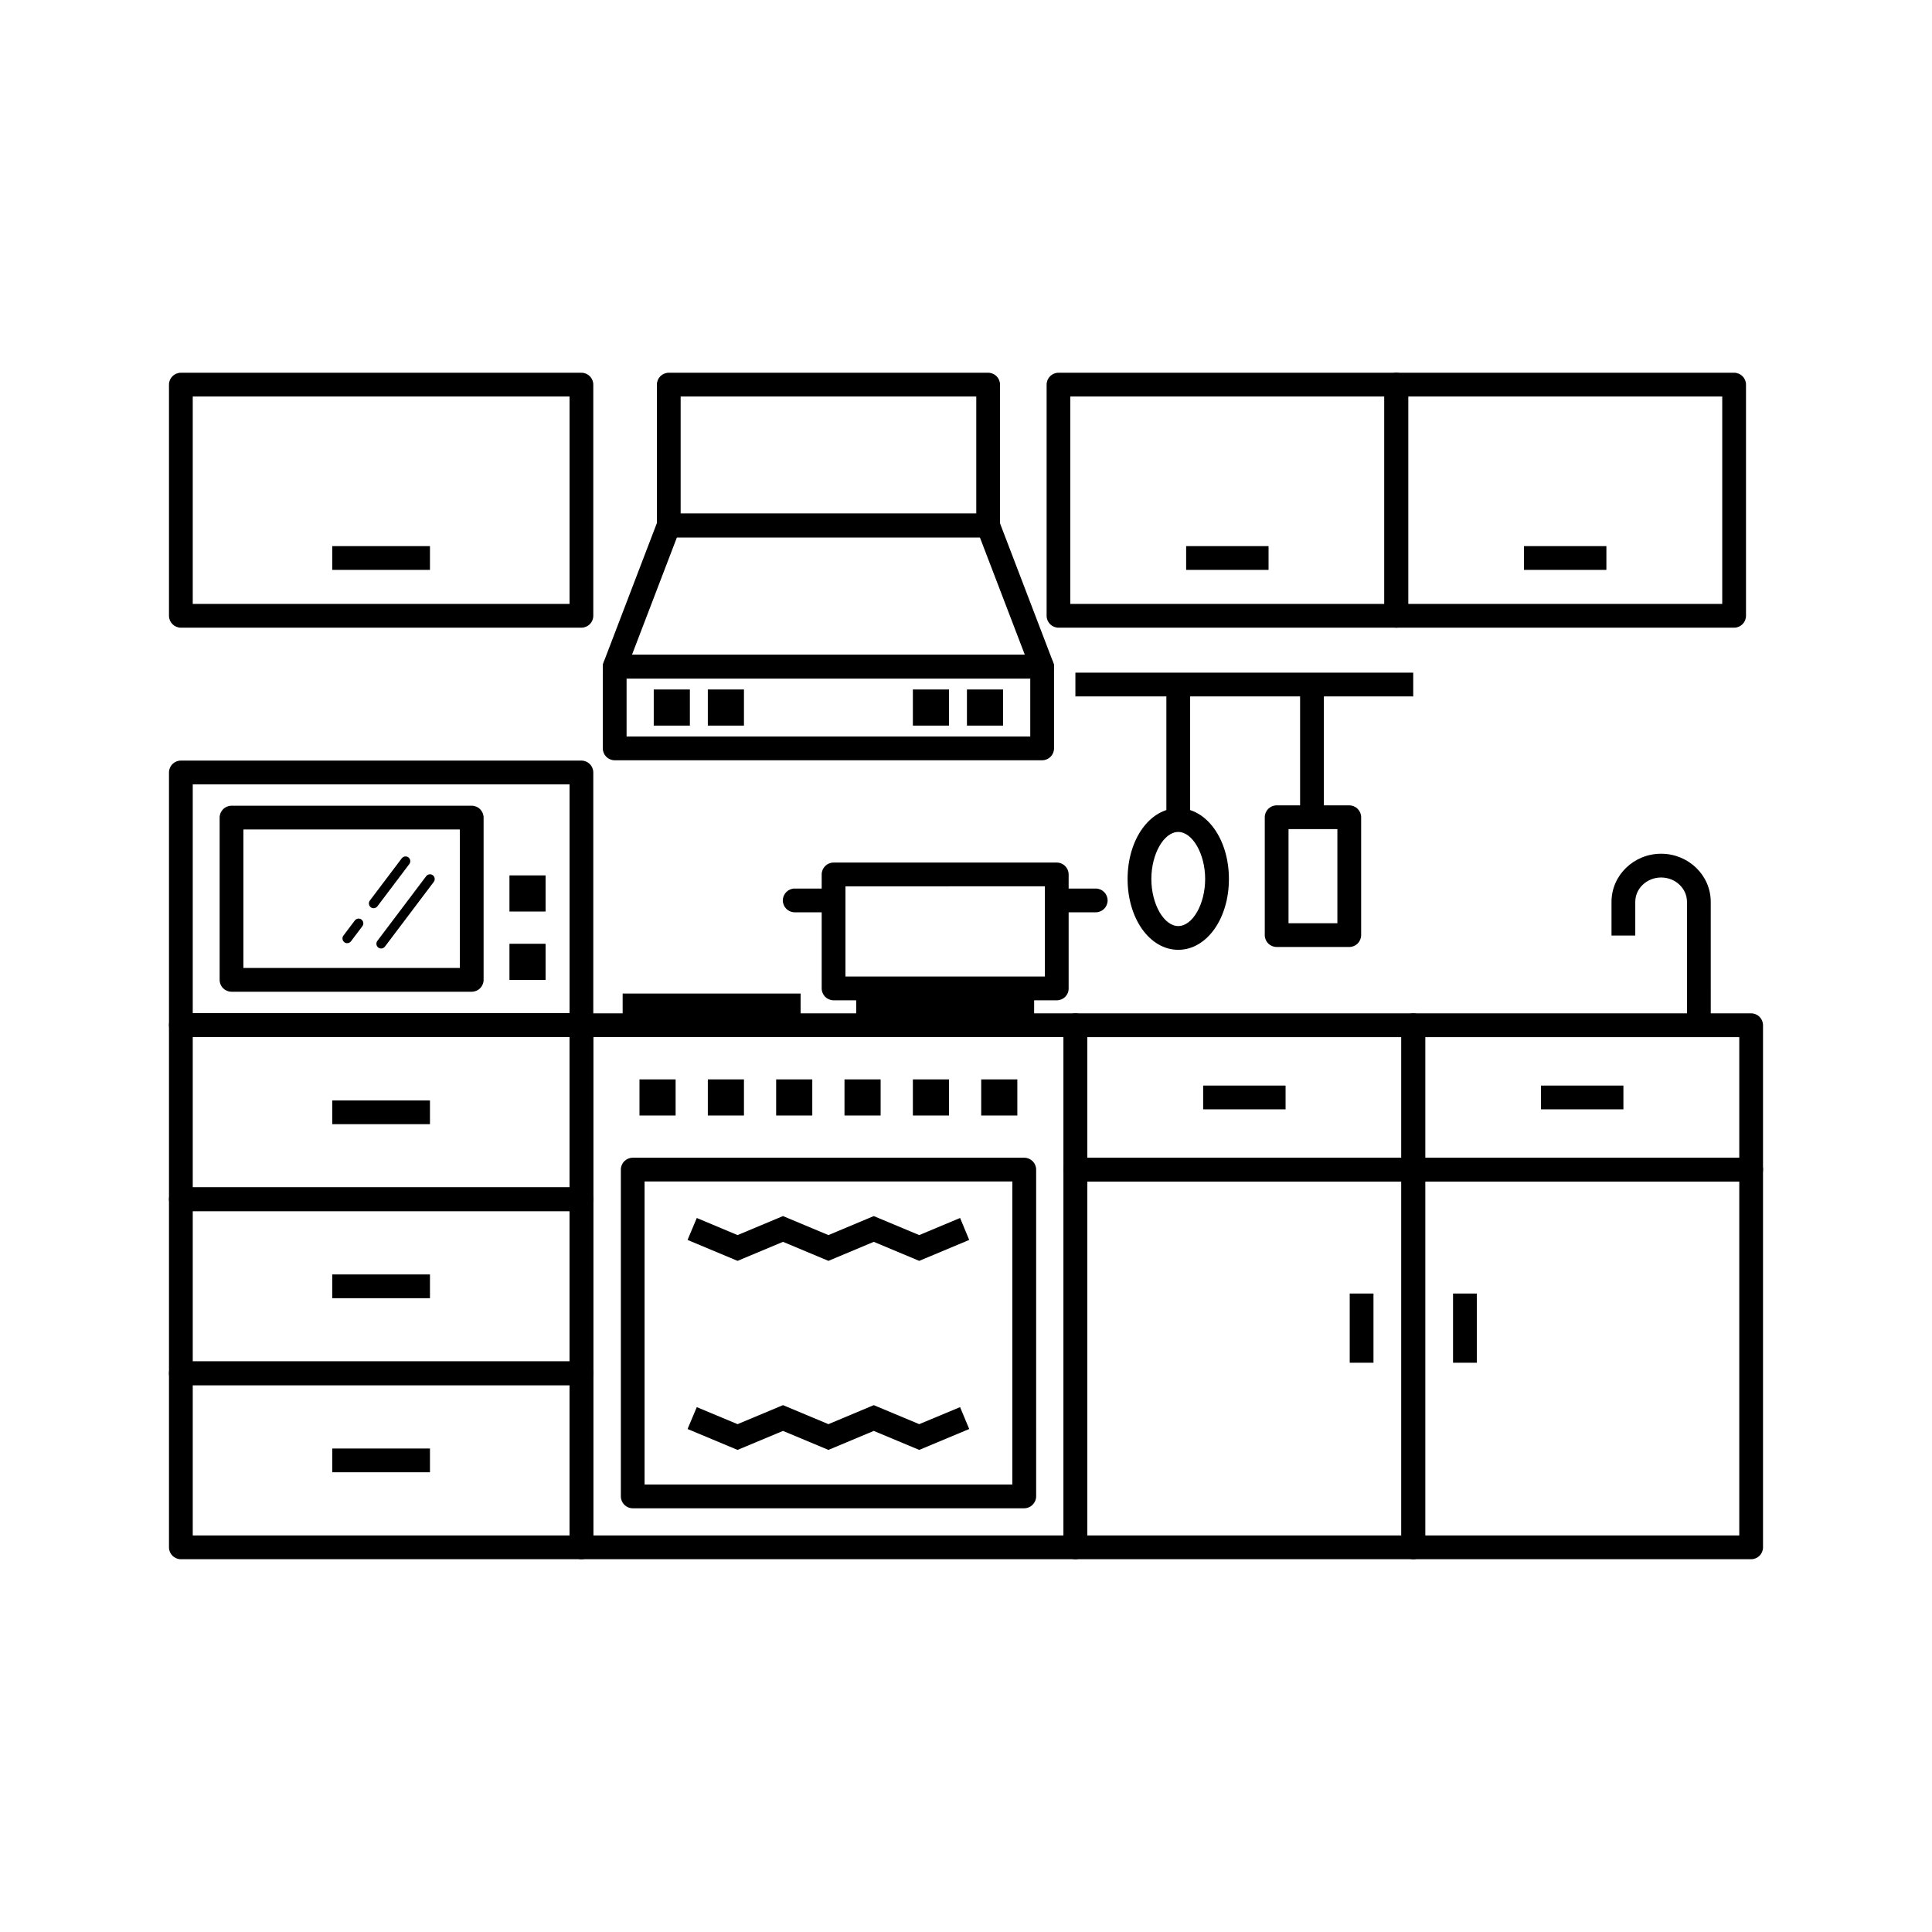 <?xml version="1.0" encoding="UTF-8"?>
<!-- Uploaded to: ICON Repo, www.svgrepo.com, Generator: ICON Repo Mixer Tools -->
<svg fill="#000000" width="800px" height="800px" version="1.1" viewBox="144 144 512 512" xmlns="http://www.w3.org/2000/svg">
 <g>
  <path d="m428.99 557.21h-130.91c-1.738 0-3.148-1.41-3.148-3.148v-138.37c0-1.738 1.41-3.148 3.148-3.148h130.91c1.738 0 3.148 1.41 3.148 3.148v138.37c0 1.738-1.41 3.148-3.148 3.148zm-127.77-6.297h124.62v-132.07h-124.62z"/>
  <path d="m232.05 288.73h25.895v6.297h-25.895z"/>
  <path d="m547.87 288.73h21.84v6.297h-21.84z"/>
  <path d="m232.05 435.62h25.895v6.297h-25.895z"/>
  <path d="m462.85 431.69h21.84v6.297h-21.84z"/>
  <path d="m518.54 557.21h-89.527c-1.738 0-3.148-1.41-3.148-3.148v-100.11c0-1.738 1.41-3.148 3.148-3.148h89.527c1.738 0 3.148 1.41 3.148 3.148v100.11c0.004 1.738-1.41 3.148-3.148 3.148zm-86.402-6.297h83.23v-93.809h-83.23z"/>
  <path d="m501.69 486.8h6.297v18.34h-6.297z"/>
  <path d="m608.07 557.21h-89.527c-1.738 0-3.148-1.41-3.148-3.148v-100.11c0-1.738 1.41-3.148 3.148-3.148h89.527c1.738 0 3.148 1.41 3.148 3.148v100.11c0 1.738-1.41 3.148-3.148 3.148zm-86.375-6.297h83.23v-93.809h-83.23z"/>
  <path d="m529.07 486.8h6.297v18.34h-6.297z"/>
  <path d="m415.41 543.71h-103.73c-1.738 0-3.148-1.41-3.148-3.148v-86.605c0-1.738 1.41-3.148 3.148-3.148h103.76c1.738 0 3.148 1.41 3.148 3.148l0.004 86.605c-0.027 1.738-1.438 3.148-3.176 3.148zm-100.59-6.297h97.461v-80.309h-97.461z"/>
  <path d="m420.18 323.82h-113.28c-1.031 0-2.016-0.504-2.594-1.359-0.578-0.855-0.707-1.941-0.352-2.922l14.309-37.406c0.48-1.211 1.637-2.016 2.949-2.016h84.641c1.309 0 2.469 0.805 2.949 2.016l14.309 37.406c0.379 0.957 0.25 2.066-0.352 2.922-0.562 0.855-1.547 1.359-2.578 1.359zm-108.7-6.301h104.11l-11.914-31.109h-80.285z"/>
  <path d="m405.87 286.41h-84.641c-1.738 0-3.148-1.41-3.148-3.148v-37.332c0-1.738 1.41-3.148 3.148-3.148h84.641c1.738 0 3.148 1.41 3.148 3.148v37.332c0 1.738-1.41 3.148-3.148 3.148zm-81.492-6.297h78.344v-31.035h-78.344z"/>
  <path d="m603.56 310.34h-89.527c-1.738 0-3.148-1.41-3.148-3.148v-61.262c0-1.738 1.41-3.148 3.148-3.148h89.527c1.738 0 3.148 1.41 3.148 3.148v61.262c0 1.738-1.41 3.148-3.148 3.148zm-86.379-6.297h83.23v-54.965h-83.23z"/>
  <path d="m458.34 288.73h21.84v6.297h-21.84z"/>
  <path d="m514.04 310.34h-89.527c-1.738 0-3.148-1.41-3.148-3.148v-61.262c0-1.738 1.41-3.148 3.148-3.148h89.527c1.738 0 3.148 1.41 3.148 3.148v61.262c0 1.738-1.41 3.148-3.148 3.148zm-86.402-6.297h83.23v-54.965h-83.23z"/>
  <path d="m298.08 310.34h-106.15c-1.738 0-3.148-1.41-3.148-3.148v-61.262c0-1.738 1.41-3.148 3.148-3.148h106.15c1.738 0 3.148 1.41 3.148 3.148v61.262c0 1.738-1.41 3.148-3.148 3.148zm-103-6.297h99.855v-54.965h-99.855z"/>
  <path d="m298.08 464.96h-106.15c-1.738 0-3.148-1.41-3.148-3.148v-46.125c0-1.738 1.41-3.148 3.148-3.148h106.15c1.738 0 3.148 1.41 3.148 3.148v46.125c0 1.738-1.41 3.148-3.148 3.148zm-103-6.297h99.855v-39.824l-99.855-0.004z"/>
  <path d="m298.08 418.79h-106.15c-1.738 0-3.148-1.41-3.148-3.148v-66.93c0-1.738 1.41-3.148 3.148-3.148h106.15c1.738 0 3.148 1.41 3.148 3.148v66.93c0 1.738-1.41 3.148-3.148 3.148zm-103-6.297h99.855v-60.633h-99.855z"/>
  <path d="m232.05 481.74h25.895v6.297h-25.895z"/>
  <path d="m298.08 511.09h-106.15c-1.738 0-3.148-1.41-3.148-3.148v-46.125c0-1.738 1.41-3.148 3.148-3.148h106.15c1.738 0 3.148 1.41 3.148 3.148v46.125c0 1.738-1.41 3.148-3.148 3.148zm-103-6.301h99.855v-39.824h-99.855z"/>
  <path d="m232.05 527.87h25.895v6.297h-25.895z"/>
  <path d="m298.08 557.21h-106.15c-1.738 0-3.148-1.41-3.148-3.148v-46.125c0-1.738 1.41-3.148 3.148-3.148h106.15c1.738 0 3.148 1.41 3.148 3.148v46.125c0 1.738-1.41 3.148-3.148 3.148zm-103-6.297h99.855v-39.824h-99.855z"/>
  <path d="m518.54 457.11h-89.527c-1.738 0-3.148-1.41-3.148-3.148v-38.266c0-1.738 1.41-3.148 3.148-3.148h89.527c1.738 0 3.148 1.41 3.148 3.148v38.266c0.004 1.738-1.41 3.148-3.148 3.148zm-86.402-6.297h83.23v-31.965h-83.23z"/>
  <path d="m552.38 431.69h21.84v6.297h-21.84z"/>
  <path d="m608.07 457.11h-89.527c-1.738 0-3.148-1.41-3.148-3.148v-38.266c0-1.738 1.41-3.148 3.148-3.148h89.527c1.738 0 3.148 1.41 3.148 3.148v38.266c0 1.738-1.41 3.148-3.148 3.148zm-86.375-6.297h83.23v-31.965h-83.23z"/>
  <path d="m428.99 322.26h89.527v6.297h-89.527z"/>
  <path d="m453.1 325.18h6.297v36.148h-6.297z"/>
  <path d="m456.25 395.71c-7.531 0-13.426-8.238-13.426-18.766 0-10.531 5.894-18.766 13.426-18.766s13.426 8.238 13.426 18.766c0 10.531-5.894 18.766-13.426 18.766zm0-31.234c-3.805 0-7.129 5.82-7.129 12.469 0 6.648 3.324 12.469 7.129 12.469s7.129-5.82 7.129-12.469c0-6.648-3.352-12.469-7.129-12.469z"/>
  <path d="m488.54 324.25h6.297v36.148h-6.297z"/>
  <path d="m501.57 394.96h-19.246c-1.738 0-3.148-1.41-3.148-3.148v-31.234c0-1.738 1.41-3.148 3.148-3.148h19.246c1.738 0 3.148 1.41 3.148 3.148v31.234c0 1.738-1.41 3.148-3.148 3.148zm-16.098-6.297h12.949v-24.938h-12.949z"/>
  <path d="m597.37 415.69h-6.297l-0.004-32.695c0-3.551-3.074-6.449-6.852-6.449s-6.852 2.898-6.852 6.449v8.941h-6.297v-8.941c0-7.027 5.894-12.746 13.148-12.746s13.148 5.719 13.148 12.746z"/>
  <path d="m339.46 478.14-13.25-5.543 2.445-5.82 10.805 4.535 12.043-5.039 12.039 5.039 12.016-5.039 12.043 5.039 10.832-4.535 2.418 5.82-13.25 5.543-12.043-5.039-12.016 5.039-12.039-5.039z"/>
  <path d="m339.46 528.24-13.25-5.539 2.445-5.797 10.805 4.512 12.043-5.039 12.039 5.039 12.016-5.039 12.043 5.039 10.832-4.512 2.418 5.797-13.25 5.539-12.043-5.035-12.016 5.035-12.039-5.035z"/>
  <path d="m424.08 409.09h-59.176c-1.738 0-3.148-1.41-3.148-3.148v-30.207c0-1.738 1.41-3.148 3.148-3.148h59.148c1.738 0 3.148 1.41 3.148 3.148v30.203c0.027 1.738-1.383 3.152-3.121 3.152zm-56.023-6.301h52.852v-23.906l-52.852 0.004z"/>
  <path d="m434.38 385.77h-7.984c-1.738 0-3.148-1.41-3.148-3.148 0-1.738 1.41-3.148 3.148-3.148h7.984c1.738 0 3.148 1.41 3.148 3.148 0 1.738-1.41 3.148-3.148 3.148z"/>
  <path d="m362.59 385.77h-7.984c-1.738 0-3.148-1.41-3.148-3.148 0-1.738 1.41-3.148 3.148-3.148h7.984c1.738 0 3.148 1.41 3.148 3.148 0 1.738-1.41 3.148-3.148 3.148z"/>
  <path d="m313.47 430.05h9.574v9.574h-9.574z"/>
  <path d="m331.58 430.05h9.574v9.574h-9.574z"/>
  <path d="m279.01 394.11h9.574v9.574h-9.574z"/>
  <path d="m279.01 375.99h9.574v9.574h-9.574z"/>
  <path d="m317.25 326.72h9.574v9.574h-9.574z"/>
  <path d="m331.58 326.72h9.574v9.574h-9.574z"/>
  <path d="m349.69 430.05h9.574v9.574h-9.574z"/>
  <path d="m367.8 430.05h9.574v9.574h-9.574z"/>
  <path d="m385.92 430.05h9.574v9.574h-9.574z"/>
  <path d="m404.03 430.05h9.574v9.574h-9.574z"/>
  <path d="m385.92 326.72h9.574v9.574h-9.574z"/>
  <path d="m400.25 326.72h9.574v9.574h-9.574z"/>
  <path d="m420.18 345.48h-113.28c-1.738 0-3.148-1.41-3.148-3.148v-21.637c0-1.738 1.41-3.148 3.148-3.148h113.28c1.738 0 3.148 1.41 3.148 3.148v21.637c0 1.738-1.41 3.148-3.148 3.148zm-110.13-6.297h106.98v-15.34h-106.98z"/>
  <path d="m309.01 407.3h47.156v8.387h-47.156z"/>
  <path d="m370.9 407.3h47.156v8.387h-47.156z"/>
  <path d="m269.01 406.82h-63.656c-1.738 0-3.148-1.41-3.148-3.148v-43c0-1.738 1.41-3.148 3.148-3.148h63.656c1.738 0 3.148 1.41 3.148 3.148v43c0 1.738-1.41 3.148-3.148 3.148zm-60.508-6.297h57.359v-36.703h-57.359z"/>
  <path d="m245 395.36c-0.25 0-0.527-0.074-0.754-0.25-0.555-0.43-0.656-1.211-0.25-1.762l12.949-17.156c0.43-0.555 1.211-0.656 1.762-0.25 0.555 0.43 0.656 1.211 0.25 1.762l-12.949 17.156c-0.25 0.324-0.629 0.5-1.008 0.5z"/>
  <path d="m236.01 393.95c-0.25 0-0.527-0.074-0.754-0.25-0.555-0.43-0.656-1.211-0.25-1.762l3.023-4.004c0.43-0.555 1.211-0.656 1.762-0.25 0.555 0.43 0.656 1.211 0.25 1.762l-3.023 4c-0.25 0.328-0.629 0.504-1.008 0.504z"/>
  <path d="m243.01 384.68c-0.25 0-0.527-0.074-0.754-0.25-0.555-0.43-0.656-1.211-0.25-1.762l8.465-11.211c0.43-0.555 1.211-0.656 1.762-0.25 0.555 0.43 0.656 1.211 0.25 1.762l-8.465 11.211c-0.254 0.324-0.629 0.5-1.008 0.5z"/>
 </g>
</svg>